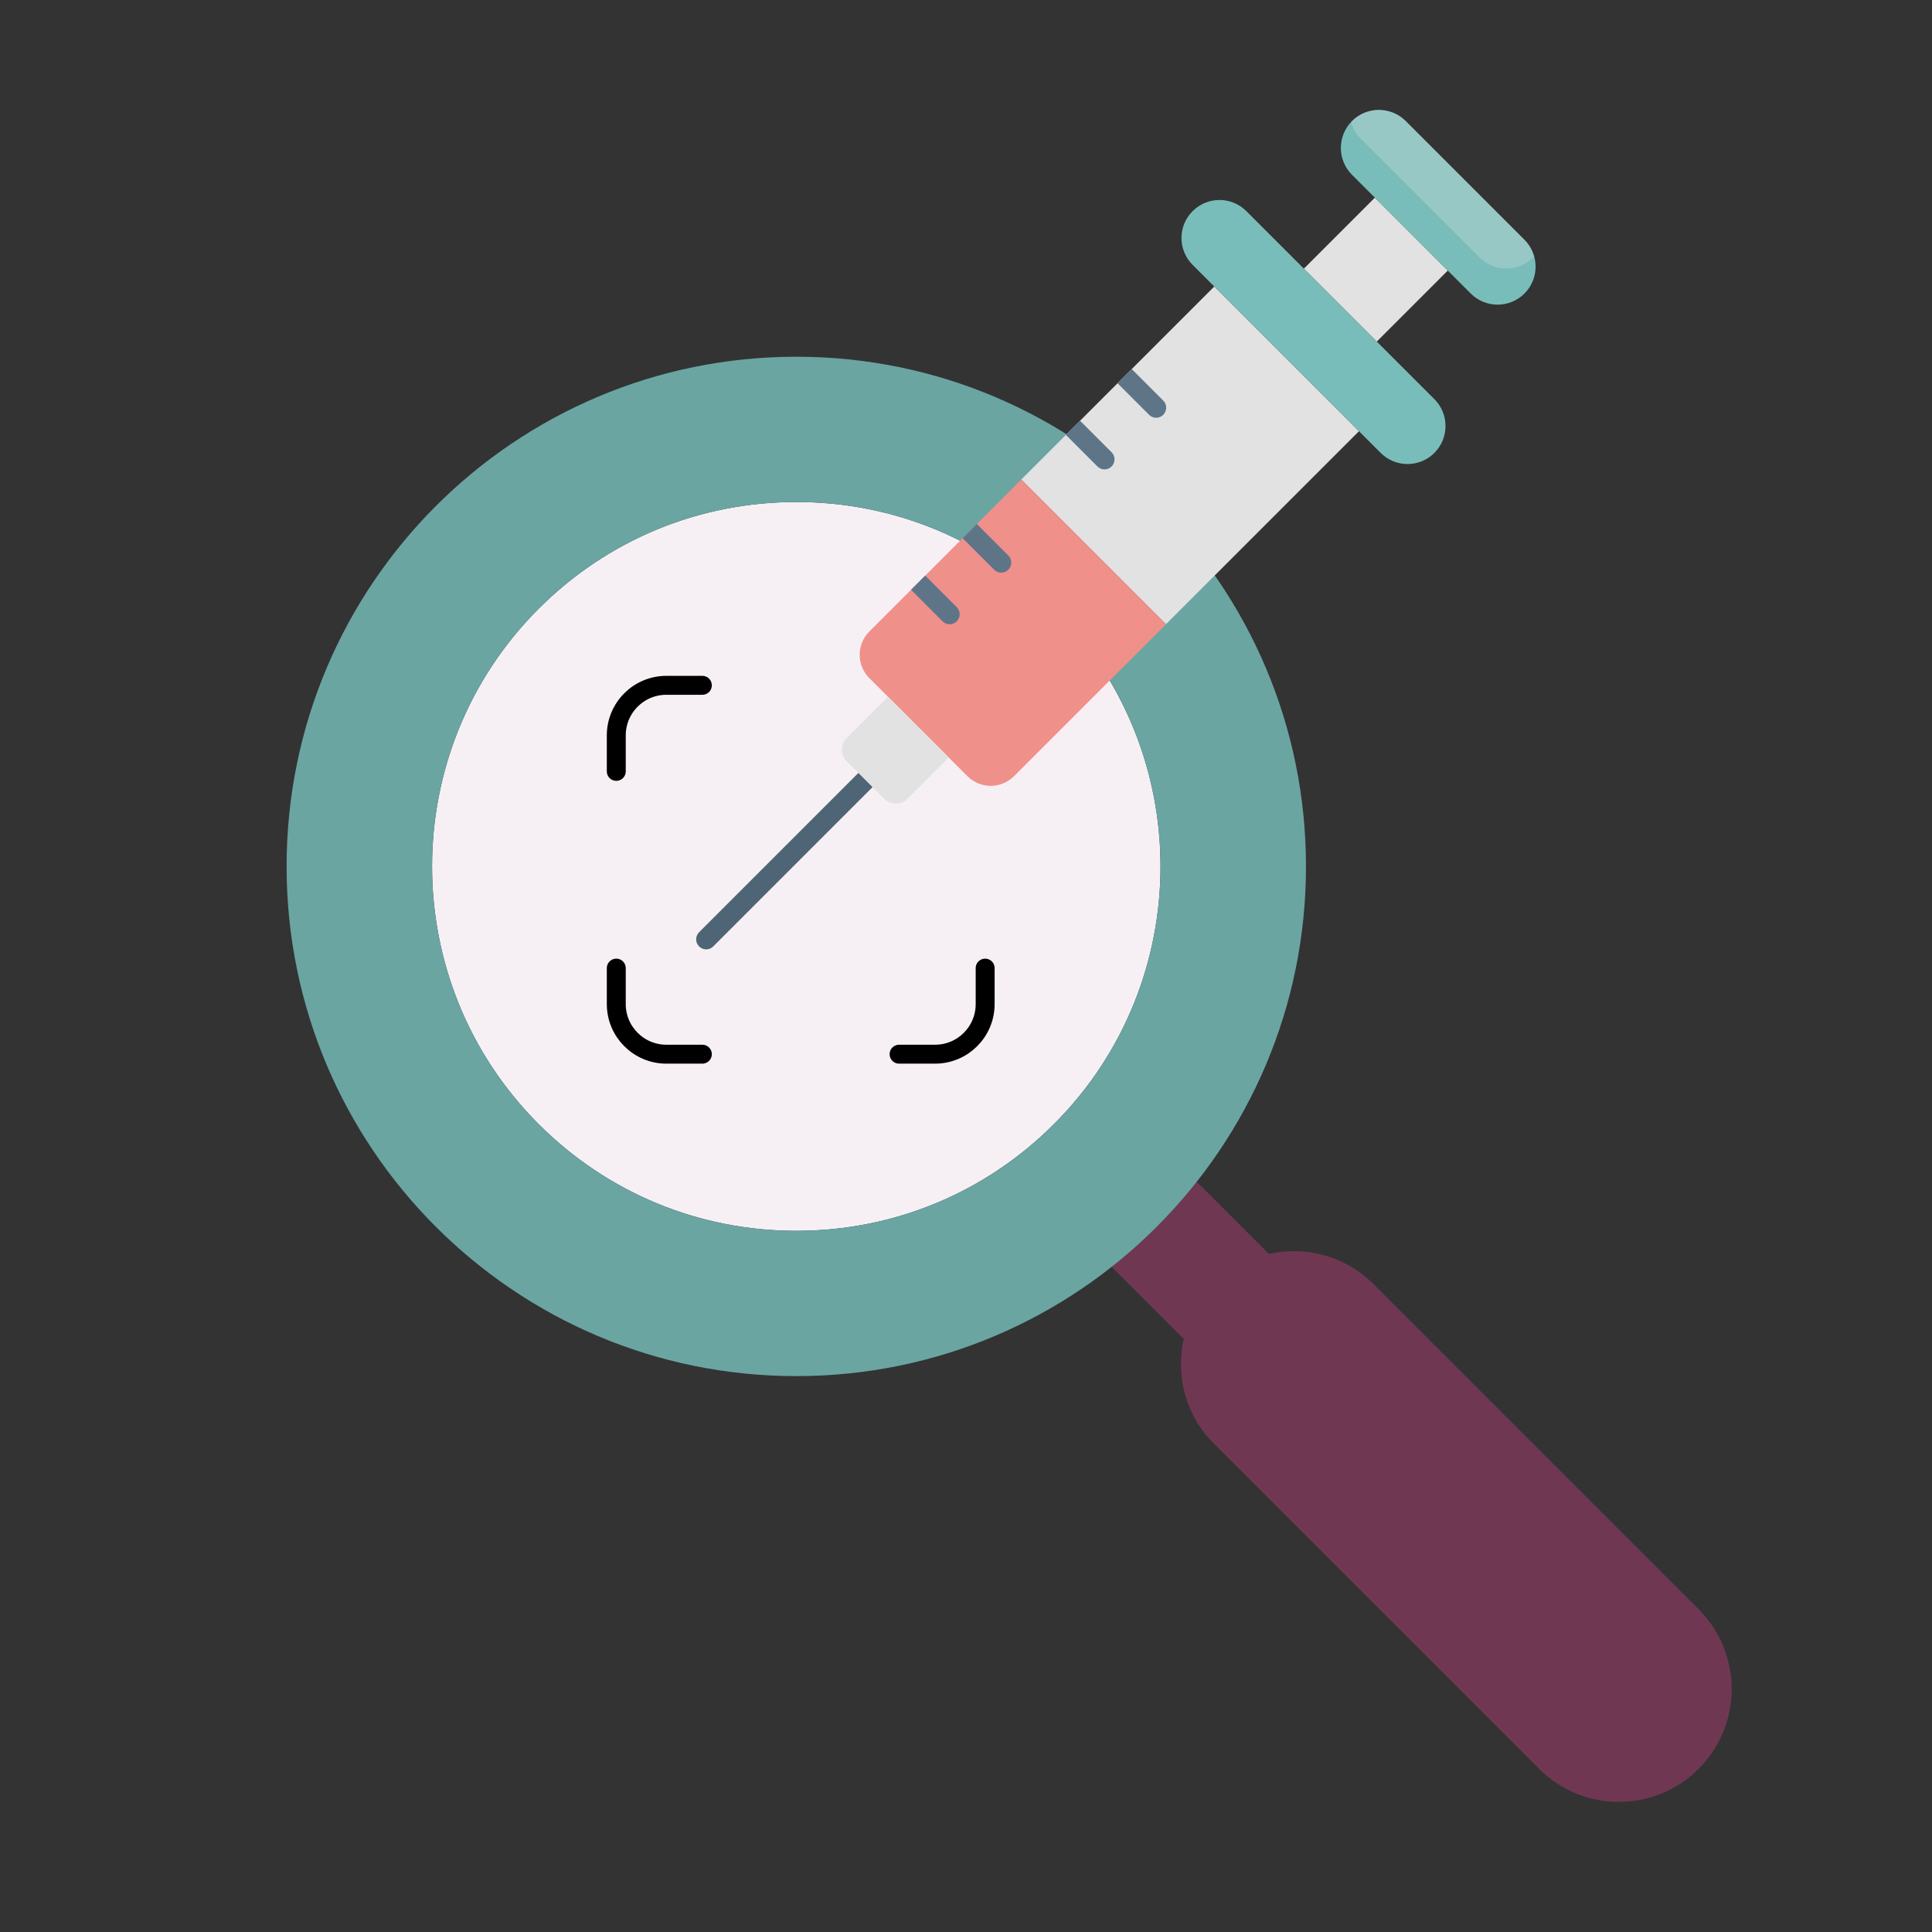 <?xml version="1.0" encoding="UTF-8"?><svg id="a" xmlns="http://www.w3.org/2000/svg" viewBox="0 0 510.24 510.24"><rect x="0" y="0" width="510.24" height="510.24" fill="#333333" stroke="none"/><defs><style>.b{fill:#f6f0f5;}.c{fill:#f0908a;}.d{fill:#e2e2e2;}.e{fill:#6aa5a2;}.f{fill:#703753;}.g{fill:#5e7588;}.h{fill:#79bdba;}.i{fill:#4e6575;}.j{fill:none;stroke:#000;stroke-linecap:round;stroke-linejoin:round;stroke-width:5px;}.k{opacity:.3;}</style></defs><g><path class="b" d="M210.3,325.06c-25.71,0-49.87-10.01-68.05-28.19-37.52-37.52-37.52-98.58,0-136.1,18.18-18.18,42.34-28.19,68.05-28.19s49.87,10.01,68.05,28.19c37.52,37.52,37.52,98.58,0,136.1-18.18,18.18-42.34,28.19-68.05,28.19Z"/><path class="f" d="M335.08,331.15l-19.1-19.1c-3.26,4.12-6.7,8.14-10.51,11.95-3.81,3.81-7.82,7.25-11.95,10.51l19.1,19.1c-2.16,9.64,.43,20.12,7.93,27.62l85.92,85.92c11.64,11.64,30.5,11.63,42.14,0,11.64-11.64,11.64-30.5,0-42.14l-85.92-85.92c-7.5-7.5-17.98-10.09-27.62-7.93Z"/><path class="e" d="M210.3,94.21c-74.34,0-134.61,60.27-134.61,134.61s60.27,134.61,134.61,134.61,134.61-60.27,134.61-134.61-60.27-134.61-134.61-134.61Zm68.05,202.66c-18.18,18.18-42.34,28.19-68.05,28.19s-49.87-10.01-68.05-28.19c-37.52-37.52-37.52-98.58,0-136.1,18.18-18.18,42.34-28.19,68.05-28.19s49.87,10.01,68.05,28.19c37.52,37.52,37.52,98.58,0,136.1Z"/><g><path class="j" d="M185.49,180.99h-9.5c-7.31,0-13.23,5.93-13.23,13.23v9.5"/><path class="j" d="M260.18,203.72v-9.5c0-7.31-5.93-13.23-13.23-13.23h-9.5"/><path class="j" d="M237.45,278.41h9.5c7.31,0,13.23-5.93,13.23-13.23v-9.5"/><path class="j" d="M162.76,255.68v9.5c0,7.31,5.93,13.23,13.23,13.23h9.5"/></g></g><g><rect class="d" x="278.3" y="93.23" width="72.05" height="54.04" transform="translate(7.03 257.48) rotate(-45)"/><rect class="d" x="350.1" y="57.59" width="26.52" height="27.23" transform="translate(56.07 277.79) rotate(-45)"/><path class="c" d="M229.59,166.78c-3.4,3.4-3.4,8.91,0,12.31l25.9,25.9c3.4,3.4,8.91,3.4,12.31,0l40.16-40.16-38.21-38.21-40.16,40.16Z"/><path class="d" d="M223.62,194.89c-1.7,1.7-1.7,4.45,0,6.15l9.91,9.91c1.7,1.7,4.45,1.7,6.15,0l10.89-10.89-16.06-16.06-10.89,10.89Z"/><path class="h" d="M314.97,55.76c-3.92,3.92-3.92,10.27,0,14.19l49.66,49.66c3.92,3.92,10.27,3.92,14.19,0s3.92-10.27,0-14.19l-49.66-49.66c-3.92-3.92-10.27-3.92-14.19,0Z"/><path class="h" d="M357.06,31.97c-3.92,3.92-3.92,10.27,0,14.19l31.36,31.36c3.92,3.92,10.27,3.92,14.19,0,3.92-3.92,3.92-10.27,0-14.19l-31.36-31.36c-3.92-3.92-10.27-3.92-14.19,0Z"/><g class="k"><path class="d" d="M371.25,31.97c-3.92-3.92-10.27-3.92-14.19,0-.08,.08-.14,.18-.22,.27,.45,1.6,1.26,3.12,2.52,4.37l31.36,31.36c3.92,3.92,10.27,3.92,14.19,0,.08-.08,.14-.18,.22-.27-.45-1.6-1.26-3.12-2.52-4.37l-31.36-31.36Z"/></g><g><path class="i" d="M226.7,204.13l-42.07,42.07c-1.04,1.04-1.04,2.71,0,3.75,.52,.52,1.19,.78,1.87,.78s1.36-.26,1.87-.78l42.07-42.07-3.75-3.75Z"/><g><path class="g" d="M244.35,152.01l-3.75,3.75,8.33,8.33c.52,.52,1.19,.78,1.87,.78s1.36-.26,1.87-.78c1.04-1.04,1.04-2.71,0-3.75l-8.33-8.33Z"/><path class="g" d="M257.98,138.38l-3.75,3.75,8.33,8.33c.52,.52,1.19,.78,1.87,.78s1.36-.26,1.87-.78c1.04-1.04,1.04-2.71,0-3.75l-8.33-8.33Z"/><path class="g" d="M285.25,111.11l-3.75,3.75,8.33,8.33c.52,.52,1.19,.78,1.87,.78s1.36-.26,1.87-.78c1.04-1.04,1.04-2.71,0-3.75l-8.33-8.33Z"/><path class="g" d="M307.22,105.8l-8.33-8.33-3.75,3.75,8.33,8.33c.52,.52,1.19,.78,1.87,.78s1.36-.26,1.87-.78c1.04-1.04,1.04-2.71,0-3.75Z"/></g></g></g></svg>